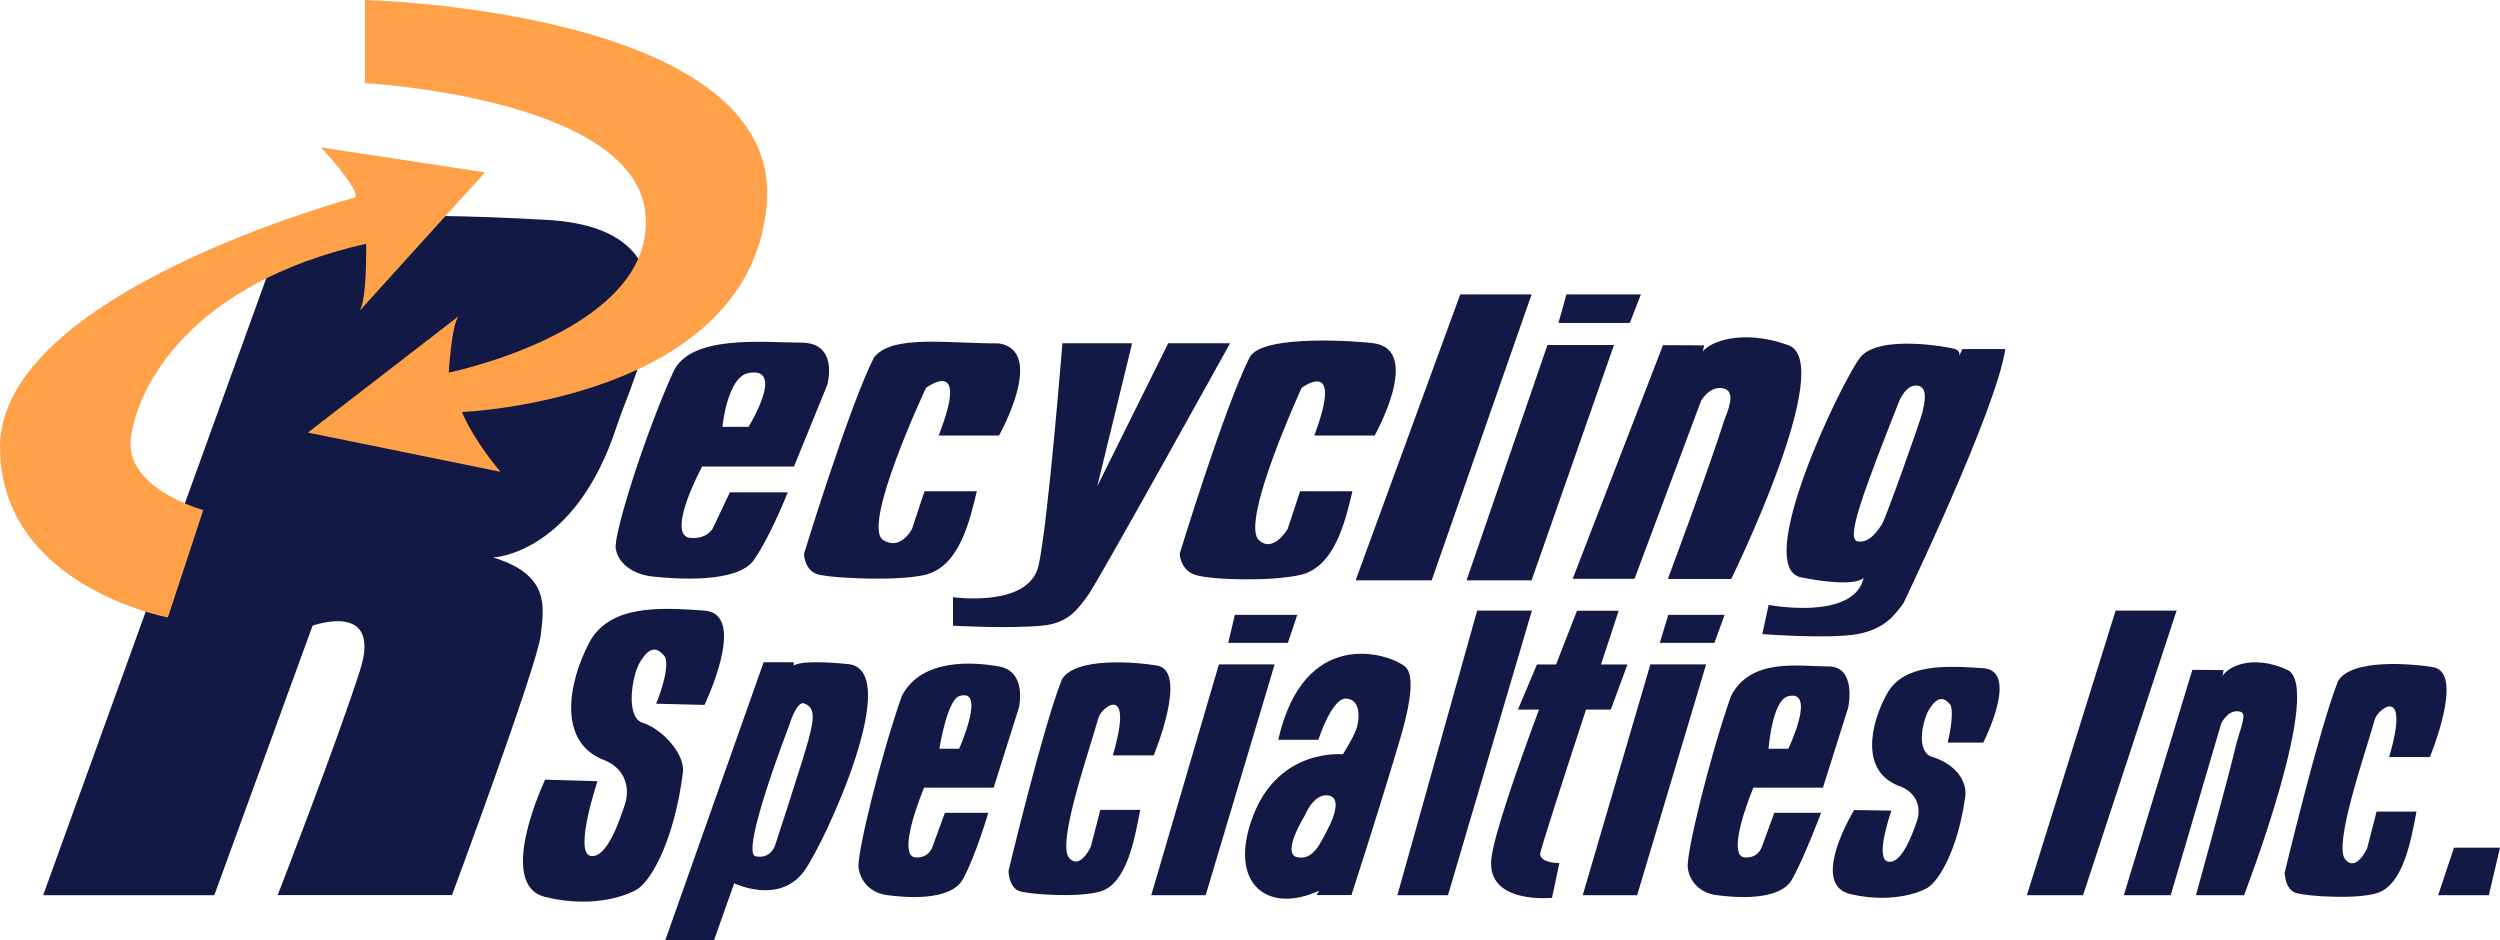<?xml version="1.0" encoding="UTF-8"?><svg id="Layer_2" xmlns="http://www.w3.org/2000/svg" viewBox="0 0 228.75 86.04"><defs><style>.cls-1{fill:#ffa148;}.cls-1,.cls-2{stroke-width:0px;}.cls-2{fill:#121945;}</style></defs><g id="Layer_1-2"><path class="cls-2" d="M218.61,69.27h3.72s3.21-7.69.33-8.22c-1.93-.32-7.52-.83-8.74,1.29-1.77,4.53-4.87,17.5-4.87,17.5,0,0,0,1.6,1.11,1.89,1.1.28,5.31.58,7.3,0,2.43-.71,3.15-4.84,3.65-7.47h-3.65l-.87,3.37s-1.01,2.22-2.01.99c-1.1-1.36,1.92-9.89,2.7-12.76.29-1.06,3.3-3.29,1.32,3.42Z"/><path class="cls-2" d="M26.29,20.13L3.95,81.91h15.66l8.99-24.66s6.38-2.32,4.35,4.06c-2.03,6.38-7.54,20.59-7.54,20.59h15.95s7.81-21.02,8.12-23.78c.29-2.59.87-5.51-4.35-7.11,0,0,7.51-.29,11.31-12.04,1.59-4.89,8.7-17.98-6.38-18.85-15.08-.87-23.79,0-23.79,0Z"/><path class="cls-2" d="M73.31,31.35c-3.48,0-10.26-.79-11.75,2.78-2.61,5.78-5.44,14.82-5.22,16.08.22,1.26,1.41,2.33,3.43,2.55,2.01.21,7.67.64,9.19-1.5,1.52-2.14,3.12-6.21,3.12-6.21h-5.3l-1.52,3.21s-.43,1.07-2.07.96c-1.63-.11-.62-3.32,1.05-6.53h8.41l3.05-7.49s1.09-3.85-2.39-3.85ZM68.49,39.06h-2.39s.44-4.57,2.39-4.93c3.43-.63,0,4.93,0,4.93Z"/><path class="cls-2" d="M91.41,60.98c-2.17-.39-7.09-.84-8.9,2.72-1.98,5.65-4.12,14.48-3.95,15.71.17,1.23,1.07,2.28,2.59,2.49,1.53.21,5.81.63,6.96-1.46,1.15-2.09,2.32-6.07,2.32-6.07h-3.97l-1.15,3.14s-.33,1.05-1.56.94c-1.24-.1-.47-3.24.8-6.38h6.37l2.31-7.32s.78-3.3-1.81-3.77ZM87.76,68.51h-1.81s.71-4.44,1.81-4.81c2.53-.85,0,4.81,0,4.81Z"/><path class="cls-2" d="M167.28,60.98c-2.64,0-7.09-.84-8.9,2.72-1.98,5.65-4.12,14.48-3.95,15.71.17,1.23,1.07,2.28,2.6,2.49,1.53.21,5.81.63,6.96-1.46,1.15-2.09,2.64-6.07,2.64-6.07h-4.28l-1.15,3.14s-.33,1.05-1.57.94c-1.24-.1-.47-3.24.8-6.38h6.37l2.31-7.32s.82-3.77-1.81-3.77ZM163.63,68.51h-1.81s.33-4.46,1.81-4.81c2.6-.61,0,4.81,0,4.81Z"/><path class="cls-2" d="M101.83,69.12h3.73s3.21-7.69.33-8.22c-1.93-.32-7.52-.83-8.74,1.29-1.77,4.53-4.87,17.49-4.87,17.49,0,0,0,1.6,1.1,1.89,1.11.28,5.32.58,7.3,0,2.43-.71,3.15-4.84,3.65-7.47h-3.65l-.87,3.37s-1.01,2.22-2.01.99c-1.1-1.36,1.92-9.89,2.7-12.76.29-1.06,3.3-3.29,1.32,3.42Z"/><path class="cls-2" d="M120.27,39.85h5.51s4.35-7.72,0-8.43c-.97-.16-10.41-.94-11.46,1.32-2.32,4.64-6.38,17.93-6.38,17.93,0,0,.05,1.51,1.45,1.94,1.6.48,6.97.59,9.57,0,3.19-.72,4.14-4.96,4.79-7.66h-4.79l-1.14,3.45s-1.33,2.27-2.64,1.01c-1.72-1.66,3.92-13.92,3.92-13.92,0,0,3.91-2.95,1.16,4.35Z"/><path class="cls-2" d="M85.9,39.85h5.51s4.35-7.72,0-8.43c-4.64.02-9.86-.85-11.46,1.32-2.32,4.64-6.38,17.93-6.38,17.93,0,0,0,1.64,1.45,1.94,1.45.29,6.97.59,9.57,0,3.19-.72,4.14-4.96,4.79-7.66h-4.79l-1.14,3.45s-1.04,2.03-2.64,1.01c-2.02-1.28,3.92-13.92,3.92-13.92,0,0,4.06-3.05,1.16,4.35Z"/><path class="cls-2" d="M97.21,31.41h6.38l-3.19,13.08,6.49-13.08h5.66s-12.14,21.93-13.02,23.09c-.87,1.16-1.75,2.55-4.21,2.75-3.33.29-8.12,0-8.12,0v-2.61s6.96,1.01,7.83-2.9c.87-3.92,2.18-20.33,2.18-20.33Z"/><polygon class="cls-2" points="133.61 26.94 140.14 26.94 131 53.1 124.04 53.1 133.61 26.94"/><polygon class="cls-2" points="141.59 31.57 147.68 31.57 140.14 53.1 134.19 53.1 141.59 31.57"/><polygon class="cls-2" points="142.6 29.55 149.13 29.55 150.14 26.94 143.33 26.94 142.6 29.55"/><polygon class="cls-2" points="111.53 60.79 116.63 60.79 110.32 81.91 105.34 81.91 111.53 60.79"/><polygon class="cls-2" points="112.38 58.82 117.84 58.82 118.7 56.26 112.99 56.26 112.38 58.82"/><polygon class="cls-2" points="151.01 60.79 156.11 60.79 149.8 81.91 144.82 81.91 151.01 60.79"/><polygon class="cls-2" points="151.87 58.82 156.87 58.82 157.8 56.26 152.65 56.26 151.87 58.82"/><path class="cls-2" d="M152.17,31.57l-8.27,21.39h5.66l6.09-16.29s.73-1.31,1.89-1.16c1.16.15.87,1.36.26,2.85-1.43,4.55-5.19,14.61-5.19,14.61h5.8s9.72-19.77,5.22-21.39c-4.27-1.53-7.25-.27-7.83.6l.13-.58-3.75-.02Z"/><path class="cls-2" d="M200.6,61.29l-6.27,20.62h4.29l4.62-15.71s.54-1.14,1.43-1.12c.95.02.65.61,0,2.8-.94,3.95-3.74,14.03-3.74,14.03h4.4s7.36-19.06,3.96-20.62c-3.23-1.47-5.49-.26-5.93.58l.1-.56-2.84-.02Z"/><path class="cls-2" d="M179.55,31.94l-.27.61s.11-.45-.38-.61c-.49-.17-7.02-1.39-8.7.78-1.69,2.17-9.93,19.26-5.37,20.12,5.27,1.01,5.7,0,5.7,0-.87,4.01-8.7,2.51-8.7,2.51l-.58,2.67s6.16.47,8.7,0c2.42-.45,3.34-1.63,4.21-2.82,0,0,8.56-17.8,9.32-23.26h-3.92ZM175.9,37.73c-.16.72-3.37,9.74-3.7,10.24-.33.5-1.14,1.78-2.23,1.56-1.09-.22.49-4.39,3.75-12.69,0,0,.6-1.67,1.69-1.56,1.09.11.65,1.73.49,2.45Z"/><polygon class="cls-2" points="224.54 77.56 228.75 77.56 227.73 81.91 223.09 81.91 224.54 77.56"/><polygon class="cls-2" points="193.58 55.87 199.16 55.87 190.6 81.91 185.46 81.91 193.58 55.87"/><polygon class="cls-2" points="135.16 55.87 140.17 55.87 132.49 81.91 127.86 81.91 135.16 55.87"/><path class="cls-2" d="M60.04,64.39l4.42.11s4.02-8.34,0-8.63c-4.02-.29-8.7-.57-10.55,2.94-1.85,3.51-3.05,9.17,1.52,10.8,1.96.87,2.18,2.72,1.74,4.02-.44,1.31-1.63,5-3.15,4.68-1.52-.33.65-6.83.65-6.83l-4.79-.14s-4.57,9.6,0,10.73c4.57,1.13,7.74-.26,8.45-.72,1.34-.87,3.41-4.64,4.17-10.77.11-1.63-1.89-3.92-3.84-4.5-1.42-.7-.79-4.24-.18-5.35,1.03-1.87,1.81-1.38,2.39-.6.44,1.27-.83,4.24-.83,4.24Z"/><path class="cls-2" d="M178.2,67.95h3.27s3.36-6.58,0-6.81c-3.36-.23-7.26-.45-8.8,2.32-1.54,2.77-2.54,7.23,1.27,8.52,1.63.69,1.82,2.15,1.45,3.17-.36,1.03-1.36,3.95-2.63,3.69-1.27-.26.31-4.67.31-4.67l-3.42-.05s-4.15,6.8-.34,7.69c3.81.89,6.45-.2,7.05-.57,1.12-.69,2.84-3.66,3.48-8.49.09-1.29-.85-2.86-3.21-3.55-1.34-.66-.66-3.34-.15-4.22.86-1.47,1.51-1.09,2-.47.36,1-.27,3.44-.27,3.44Z"/><path class="cls-2" d="M147.39,64.93l1.52-4.13h-2.42c.94-2.86,1.62-4.92,1.62-4.92h-3.81s-.81,2.04-1.92,4.92h-1.75l-1.74,4.13h1.93c-1.98,5.32-4.11,11.43-4.36,13.64-.47,4.21,5.55,3.58,5.55,3.58l.67-3.18c-.6,0-1.68-.13-1.76-.81-.03-.24,2.21-7.16,4.2-13.23h2.25Z"/><path class="cls-2" d="M128.59,61.01c-1.6-1.3-9.29-3.67-11.63,6.68h3.67s1.23-3.84,2.54-3.77c1.3.07,1.23,1.67,1.01,2.54-.22.87-1.31,2.56-1.31,2.56,0,0-5.83-.61-8.21,5.63-2.38,6.24,1.34,9.02,6.03,6.85l-.22.4h3.19s2.68-8.27,4.46-14.32c1.27-4.3,1.1-6.05.45-6.58ZM121.46,75.93c-.65,1.2-1.29,2.83-2.77,2.5-1.48-.33.7-3.81.7-3.81,0,0,.76-1.96,2.07-1.85,1.3.11.65,1.96,0,3.15Z"/><path class="cls-1" d="M33.39,0v7.61s24.69,1.31,25.67,11.96c.98,10.66-18,14.52-18,14.52,0,0,.27-4.51.92-5.17l-13.81,10.66,17.62,3.59s-2.4-2.78-3.52-5.47c0,0,26.36-1.05,27.89-19C71.67.9,33.39,0,33.39,0Z"/><path class="cls-1" d="M33.5,22.3s.11,5.33-.65,6.2l11.53-12.73-15.01-2.28s3.48,3.7,3.15,4.57c0,0-32.52,8.7-32.52,22.84,0,12.73,15.36,15.6,15.36,15.6l3.24-9.83s-7.18-1.96-6.63-6.53c.54-4.57,5.22-14.14,21.54-17.84Z"/><path class="cls-2" d="M77.41,60.75s-3.81-.43-4.79.14v-.29h-2.75l-9,25.44h4.46l1.85-5.22s4.08,2,6.38-1.09c1.83-2.45,9.44-18.84,3.84-18.98ZM74,67.62c-.51,1.88-3.05,9.64-3.05,9.64,0,0-.36,1.38-1.81,1.09-1.45-.29,3.04-11.89,3.04-11.89,0,0,.69-2.34,1.38-2.1,1.05.36.94,1.38.43,3.26Z"/></g></svg>